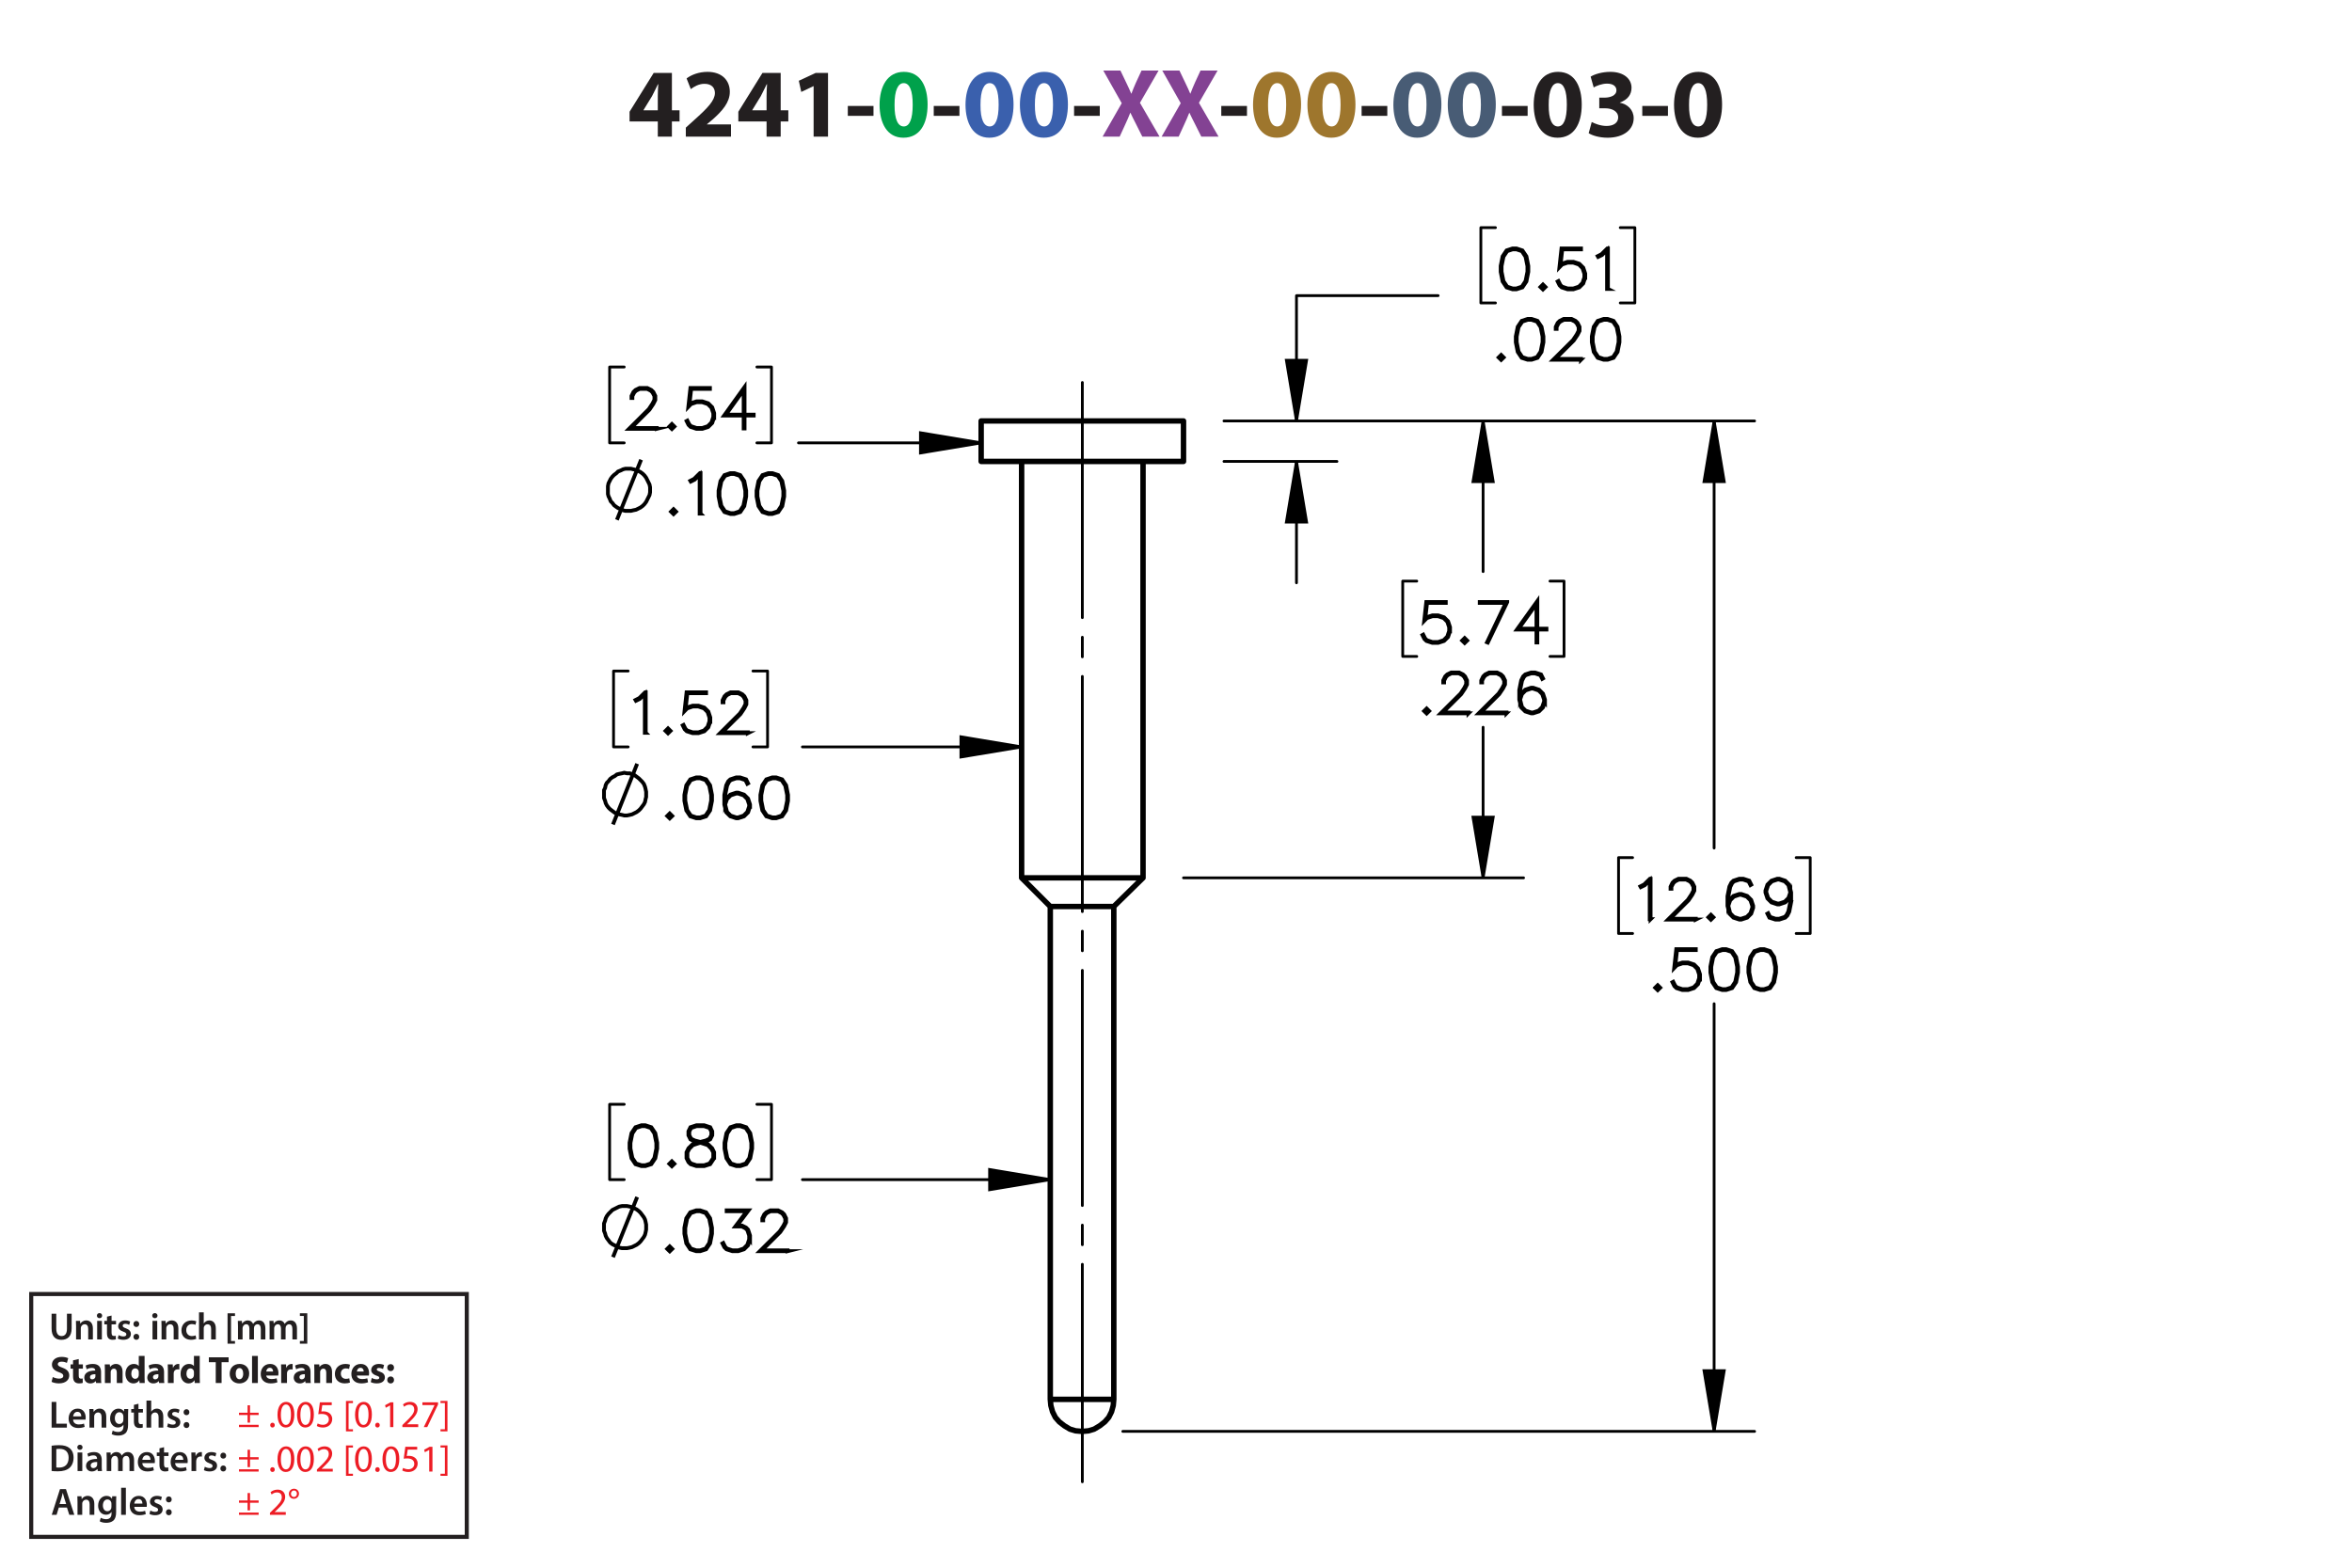 <?xml version="1.0" encoding="UTF-8"?><svg id="Layer_1" xmlns="http://www.w3.org/2000/svg" viewBox="0 0 432 288"><defs><style>.cls-1{fill:#834293;}.cls-2{stroke-width:.7px;}.cls-2,.cls-3,.cls-4,.cls-5,.cls-6,.cls-7{stroke:#000;}.cls-2,.cls-3,.cls-5,.cls-6,.cls-7,.cls-8{fill:none;}.cls-2,.cls-4,.cls-5{stroke-miterlimit:10;}.cls-9{fill:#9e762d;}.cls-3,.cls-6,.cls-7{stroke-linecap:round;stroke-linejoin:round;}.cls-4{stroke-width:.7px;}.cls-5,.cls-6,.cls-7{stroke-width:.51px;}.cls-10{fill:#485c75;}.cls-11{fill:#00a14b;}.cls-6{stroke-dasharray:0 0 0 0 43.2 3.6 3.6 3.6;stroke-dashoffset:3.248px;}.cls-12{fill:#ed1c24;}.cls-13{fill:#231f20;}.cls-14{fill:#3a60ad;}.cls-8{stroke:#231f20;stroke-width:.75px;}</style></defs><g><path class="cls-13" d="M120.82,25.101v-2.791h-5.186v-1.782l4.429-7.13h3.349v6.86h1.404v2.052h-1.404v2.791h-2.593Zm0-4.843v-2.593c0-.703,.036-1.422,.09-2.179h-.072c-.378,.756-.684,1.44-1.081,2.179l-1.566,2.557v.036h2.629Z"/><path class="cls-13" d="M125.966,25.101v-1.656l1.512-1.369c2.557-2.287,3.799-3.601,3.835-4.969,0-.955-.576-1.711-1.927-1.711-1.008,0-1.891,.504-2.503,.973l-.774-1.963c.882-.666,2.251-1.206,3.835-1.206,2.647,0,4.106,1.548,4.106,3.673,0,1.963-1.422,3.529-3.115,5.042l-1.08,.9v.036h4.411v2.251h-8.3Z"/><path class="cls-13" d="M140.799,25.101v-2.791h-5.186v-1.782l4.429-7.13h3.349v6.86h1.404v2.052h-1.404v2.791h-2.593Zm0-4.843v-2.593c0-.703,.036-1.422,.09-2.179h-.072c-.378,.756-.684,1.44-1.081,2.179l-1.566,2.557v.036h2.629Z"/><path class="cls-13" d="M149.439,15.828h-.036l-2.233,1.062-.45-2.053,3.097-1.44h2.269v11.704h-2.647V15.828Z"/><path class="cls-13" d="M160.437,19.465v1.818h-4.717v-1.818h4.717Z"/><path class="cls-11" d="M170.375,19.195c0,3.619-1.458,6.104-4.447,6.104-3.025,0-4.357-2.719-4.375-6.032,0-3.385,1.44-6.067,4.465-6.067,3.133,0,4.357,2.791,4.357,5.996Zm-6.068,.072c-.018,2.683,.63,3.961,1.692,3.961s1.639-1.333,1.639-3.997c0-2.593-.558-3.961-1.657-3.961-1.008,0-1.692,1.278-1.674,3.997Z"/><path class="cls-13" d="M176.223,19.465v1.818h-4.718v-1.818h4.718Z"/><path class="cls-14" d="M186.16,19.195c0,3.619-1.458,6.104-4.447,6.104-3.025,0-4.357-2.719-4.375-6.032,0-3.385,1.44-6.067,4.465-6.067,3.133,0,4.357,2.791,4.357,5.996Zm-6.068,.072c-.018,2.683,.63,3.961,1.692,3.961s1.639-1.333,1.639-3.997c0-2.593-.558-3.961-1.657-3.961-1.008,0-1.692,1.278-1.674,3.997Z"/><path class="cls-14" d="M196.15,19.195c0,3.619-1.458,6.104-4.447,6.104-3.025,0-4.357-2.719-4.375-6.032,0-3.385,1.44-6.067,4.465-6.067,3.133,0,4.357,2.791,4.357,5.996Zm-6.068,.072c-.018,2.683,.63,3.961,1.692,3.961s1.639-1.333,1.639-3.997c0-2.593-.558-3.961-1.657-3.961-1.008,0-1.692,1.278-1.674,3.997Z"/><path class="cls-13" d="M201.999,19.465v1.818h-4.718v-1.818h4.718Z"/><path class="cls-1" d="M209.811,25.101l-1.098-2.197c-.45-.846-.738-1.476-1.081-2.179h-.036c-.252,.703-.558,1.333-.936,2.179l-1.008,2.197h-3.133l3.511-6.14-3.385-5.996h3.151l1.062,2.215c.36,.738,.63,1.333,.918,2.017h.036c.288-.774,.522-1.315,.829-2.017l1.026-2.215h3.133l-3.421,5.924,3.601,6.212h-3.169Z"/><path class="cls-1" d="M220.648,25.101l-1.099-2.197c-.45-.846-.738-1.476-1.08-2.179h-.036c-.252,.703-.558,1.333-.936,2.179l-1.008,2.197h-3.133l3.511-6.14-3.385-5.996h3.151l1.062,2.215c.36,.738,.631,1.333,.919,2.017h.035c.288-.774,.522-1.315,.829-2.017l1.025-2.215h3.134l-3.422,5.924,3.602,6.212h-3.169Z"/><path class="cls-13" d="M229.035,19.465v1.818h-4.718v-1.818h4.718Z"/><path class="cls-9" d="M238.972,19.195c0,3.619-1.458,6.104-4.447,6.104-3.024,0-4.357-2.719-4.375-6.032,0-3.385,1.44-6.067,4.465-6.067,3.133,0,4.357,2.791,4.357,5.996Zm-6.067,.072c-.019,2.683,.63,3.961,1.692,3.961s1.639-1.333,1.639-3.997c0-2.593-.559-3.961-1.657-3.961-1.008,0-1.692,1.278-1.674,3.997Z"/><path class="cls-9" d="M248.962,19.195c0,3.619-1.459,6.104-4.447,6.104-3.025,0-4.357-2.719-4.376-6.032,0-3.385,1.44-6.067,4.466-6.067,3.133,0,4.357,2.791,4.357,5.996Zm-6.068,.072c-.018,2.683,.631,3.961,1.692,3.961,1.062,0,1.639-1.333,1.639-3.997,0-2.593-.558-3.961-1.656-3.961-1.009,0-1.692,1.278-1.675,3.997Z"/><path class="cls-13" d="M254.81,19.465v1.818h-4.718v-1.818h4.718Z"/><path class="cls-10" d="M264.747,19.195c0,3.619-1.458,6.104-4.447,6.104-3.024,0-4.357-2.719-4.375-6.032,0-3.385,1.44-6.067,4.465-6.067,3.133,0,4.357,2.791,4.357,5.996Zm-6.067,.072c-.019,2.683,.63,3.961,1.692,3.961s1.639-1.333,1.639-3.997c0-2.593-.559-3.961-1.657-3.961-1.008,0-1.692,1.278-1.674,3.997Z"/><path class="cls-10" d="M274.737,19.195c0,3.619-1.458,6.104-4.447,6.104-3.024,0-4.357-2.719-4.375-6.032,0-3.385,1.44-6.067,4.465-6.067,3.133,0,4.357,2.791,4.357,5.996Zm-6.067,.072c-.019,2.683,.63,3.961,1.692,3.961s1.639-1.333,1.639-3.997c0-2.593-.559-3.961-1.657-3.961-1.008,0-1.692,1.278-1.674,3.997Z"/><path class="cls-13" d="M280.586,19.465v1.818h-4.718v-1.818h4.718Z"/><path class="cls-13" d="M290.523,19.195c0,3.619-1.459,6.104-4.447,6.104-3.025,0-4.357-2.719-4.376-6.032,0-3.385,1.44-6.067,4.466-6.067,3.133,0,4.357,2.791,4.357,5.996Zm-6.068,.072c-.018,2.683,.631,3.961,1.692,3.961,1.062,0,1.639-1.333,1.639-3.997,0-2.593-.558-3.961-1.656-3.961-1.009,0-1.692,1.278-1.675,3.997Z"/><path class="cls-13" d="M292.356,22.419c.486,.252,1.603,.72,2.719,.72,1.423,0,2.143-.685,2.143-1.567,0-1.152-1.152-1.674-2.358-1.674h-1.116v-1.962h1.062c.919-.018,2.089-.36,2.089-1.351,0-.702-.576-1.224-1.728-1.224-.954,0-1.962,.414-2.448,.702l-.559-1.981c.702-.45,2.106-.882,3.619-.882,2.503,0,3.89,1.315,3.89,2.917,0,1.243-.702,2.215-2.143,2.719v.036c1.404,.252,2.538,1.315,2.538,2.845,0,2.07-1.818,3.583-4.789,3.583-1.513,0-2.791-.397-3.476-.829l.559-2.052Z"/><path class="cls-13" d="M306.361,19.465v1.818h-4.718v-1.818h4.718Z"/><path class="cls-13" d="M316.299,19.195c0,3.619-1.459,6.104-4.447,6.104-3.025,0-4.357-2.719-4.376-6.032,0-3.385,1.44-6.067,4.466-6.067,3.133,0,4.357,2.791,4.357,5.996Zm-6.068,.072c-.018,2.683,.631,3.961,1.693,3.961,1.062,0,1.638-1.333,1.638-3.997,0-2.593-.558-3.961-1.656-3.961-1.008,0-1.692,1.278-1.675,3.997Z"/></g><g><g><path class="cls-13" d="M9.48,257.546h.862v3.999h1.94v.722h-2.802v-4.721Z"/><path class="cls-13" d="M13.429,260.803c.021,.616,.504,.883,1.05,.883,.399,0,.686-.057,.946-.154l.126,.596c-.294,.118-.701,.21-1.191,.21-1.106,0-1.758-.68-1.758-1.724,0-.945,.574-1.835,1.667-1.835,1.106,0,1.471,.911,1.471,1.66,0,.161-.014,.287-.028,.364h-2.283Zm1.498-.603c.007-.315-.133-.833-.708-.833-.532,0-.756,.483-.791,.833h1.498Z"/><path class="cls-13" d="M16.431,259.871c0-.392-.007-.721-.028-1.016h.756l.042,.512h.021c.147-.267,.518-.589,1.085-.589,.595,0,1.211,.386,1.211,1.464v2.024h-.861v-1.926c0-.49-.182-.861-.651-.861-.343,0-.581,.245-.672,.504-.028,.077-.035,.182-.035,.28v2.003h-.868v-2.396Z"/><path class="cls-13" d="M23.552,258.856c-.014,.231-.028,.512-.028,.981v1.934c0,.714-.147,1.226-.504,1.548-.357,.315-.848,.413-1.317,.413-.434,0-.896-.091-1.191-.273l.19-.651c.217,.126,.581,.26,.995,.26,.56,0,.981-.295,.981-1.03v-.294h-.014c-.196,.301-.546,.504-.995,.504-.847,0-1.45-.7-1.45-1.666,0-1.121,.729-1.801,1.548-1.801,.518,0,.827,.253,.987,.532h.014l.035-.455h.75Zm-.89,1.366c0-.077-.007-.161-.028-.231-.091-.315-.336-.553-.701-.553-.483,0-.84,.42-.84,1.113,0,.581,.294,1.051,.834,1.051,.322,0,.602-.21,.7-.519,.021-.091,.035-.21,.035-.309v-.553Z"/><path class="cls-13" d="M25.434,257.882v.974h.819v.644h-.819v1.506c0,.413,.112,.631,.441,.631,.147,0,.259-.021,.336-.042l.014,.658c-.126,.049-.35,.084-.624,.084-.315,0-.581-.105-.742-.28-.182-.196-.266-.505-.266-.953v-1.603h-.49v-.644h.49v-.77l.84-.203Z"/><path class="cls-13" d="M26.903,257.294h.868v2.031h.014c.105-.161,.245-.294,.427-.393,.168-.098,.371-.154,.588-.154,.581,0,1.19,.386,1.19,1.478v2.01h-.861v-1.912c0-.497-.182-.868-.658-.868-.336,0-.575,.224-.665,.483-.028,.069-.035,.161-.035,.259v2.038h-.868v-4.973Z"/><path class="cls-13" d="M30.865,261.476c.196,.119,.567,.245,.875,.245,.378,0,.546-.154,.546-.379,0-.231-.14-.35-.56-.497-.665-.231-.945-.596-.939-.994,0-.603,.497-1.072,1.289-1.072,.378,0,.708,.099,.903,.203l-.168,.609c-.147-.084-.42-.195-.721-.195-.308,0-.477,.146-.477,.356,0,.218,.161,.322,.596,.477,.616,.224,.903,.539,.91,1.044,0,.616-.483,1.065-1.387,1.065-.413,0-.784-.099-1.037-.238l.169-.623Z"/><path class="cls-13" d="M33.721,259.438c0-.322,.224-.554,.532-.554,.315,0,.525,.231,.532,.554,0,.315-.21,.546-.532,.546-.315,0-.532-.231-.532-.546Zm0,2.359c0-.321,.224-.553,.532-.553,.315,0,.525,.224,.532,.553,0,.309-.21,.547-.532,.547-.315,0-.532-.238-.532-.547Z"/></g><g><path class="cls-13" d="M9.48,265.591c.378-.064,.862-.099,1.373-.099,.882,0,1.492,.183,1.926,.547,.456,.371,.735,.932,.735,1.736,0,.841-.287,1.471-.735,1.877-.469,.428-1.218,.644-2.136,.644-.504,0-.882-.027-1.163-.062v-4.644Zm.862,3.999c.119,.021,.301,.021,.476,.021,1.121,.008,1.786-.609,1.786-1.807,.007-1.044-.595-1.639-1.674-1.639-.273,0-.469,.021-.588,.049v3.376Z"/><path class="cls-13" d="M15.165,265.885c0,.259-.19,.462-.49,.462-.287,0-.477-.203-.477-.462,0-.267,.196-.47,.483-.47,.294,0,.476,.203,.483,.47Zm-.917,4.363v-3.411h.868v3.411h-.868Z"/><path class="cls-13" d="M17.958,270.248l-.056-.378h-.021c-.21,.266-.567,.455-1.008,.455-.686,0-1.072-.497-1.072-1.016,0-.861,.763-1.296,2.024-1.289v-.056c0-.225-.091-.596-.693-.596-.336,0-.686,.105-.917,.253l-.168-.56c.252-.154,.693-.302,1.233-.302,1.092,0,1.408,.693,1.408,1.437v1.232c0,.308,.014,.609,.049,.819h-.777Zm-.112-1.667c-.609-.014-1.19,.119-1.19,.638,0,.336,.217,.49,.49,.49,.343,0,.595-.225,.672-.47,.021-.062,.028-.133,.028-.189v-.47Z"/><path class="cls-13" d="M19.595,267.853c0-.392-.007-.721-.028-1.016h.743l.035,.505h.021c.169-.267,.477-.582,1.051-.582,.448,0,.798,.253,.945,.631h.014c.119-.19,.259-.329,.42-.428,.189-.133,.406-.203,.686-.203,.567,0,1.142,.386,1.142,1.478v2.01h-.841v-1.884c0-.567-.196-.903-.609-.903-.294,0-.511,.21-.602,.455-.021,.084-.042,.189-.042,.287v2.045h-.841v-1.975c0-.477-.189-.812-.588-.812-.322,0-.54,.252-.617,.49-.035,.084-.049,.182-.049,.279v2.018h-.84v-2.396Z"/><path class="cls-13" d="M26.141,268.784c.021,.616,.504,.883,1.05,.883,.399,0,.686-.057,.946-.154l.126,.596c-.294,.118-.701,.21-1.191,.21-1.106,0-1.758-.68-1.758-1.724,0-.945,.574-1.835,1.667-1.835,1.106,0,1.471,.911,1.471,1.66,0,.161-.014,.287-.028,.364h-2.283Zm1.498-.603c.007-.315-.133-.833-.708-.833-.532,0-.756,.483-.791,.833h1.498Z"/><path class="cls-13" d="M30.13,265.863v.974h.819v.644h-.819v1.506c0,.413,.112,.631,.441,.631,.147,0,.259-.021,.336-.042l.014,.658c-.126,.049-.35,.084-.624,.084-.315,0-.581-.105-.742-.28-.182-.196-.266-.505-.266-.953v-1.603h-.49v-.644h.49v-.77l.84-.203Z"/><path class="cls-13" d="M32.167,268.784c.021,.616,.504,.883,1.05,.883,.399,0,.686-.057,.946-.154l.126,.596c-.294,.118-.701,.21-1.191,.21-1.106,0-1.758-.68-1.758-1.724,0-.945,.574-1.835,1.667-1.835,1.106,0,1.471,.911,1.471,1.66,0,.161-.014,.287-.028,.364h-2.283Zm1.498-.603c.007-.315-.133-.833-.708-.833-.532,0-.756,.483-.791,.833h1.498Z"/><path class="cls-13" d="M35.17,267.937c0-.462-.007-.791-.028-1.1h.75l.028,.651h.028c.168-.483,.567-.729,.932-.729,.084,0,.133,.008,.203,.021v.812c-.07-.014-.147-.028-.252-.028-.413,0-.693,.267-.77,.651-.014,.077-.028,.168-.028,.267v1.765h-.861v-2.312Z"/><path class="cls-13" d="M37.62,269.457c.196,.119,.567,.245,.875,.245,.378,0,.546-.154,.546-.379,0-.231-.14-.35-.56-.497-.665-.231-.945-.596-.939-.994,0-.603,.497-1.072,1.289-1.072,.378,0,.708,.099,.903,.203l-.168,.609c-.147-.084-.42-.195-.721-.195-.308,0-.477,.146-.477,.356,0,.218,.161,.322,.596,.477,.616,.224,.903,.539,.91,1.044,0,.616-.483,1.065-1.387,1.065-.413,0-.784-.099-1.037-.238l.169-.623Z"/><path class="cls-13" d="M40.476,267.419c0-.322,.224-.554,.532-.554,.315,0,.525,.231,.532,.554,0,.315-.21,.546-.532,.546-.315,0-.532-.231-.532-.546Zm0,2.359c0-.321,.224-.553,.532-.553,.315,0,.525,.224,.532,.553,0,.309-.21,.547-.532,.547-.315,0-.532-.238-.532-.547Z"/></g><g><path class="cls-13" d="M9.691,252.973c.288,.147,.729,.294,1.184,.294,.49,0,.749-.203,.749-.511,0-.295-.224-.463-.791-.666-.784-.273-1.295-.707-1.295-1.394,0-.806,.672-1.422,1.786-1.422,.532,0,.924,.112,1.205,.238l-.238,.861c-.189-.091-.525-.224-.988-.224-.462,0-.686,.21-.686,.455,0,.301,.266,.435,.875,.665,.834,.309,1.226,.742,1.226,1.408,0,.791-.609,1.464-1.905,1.464-.539,0-1.071-.141-1.337-.287l.217-.883Z"/><path class="cls-13" d="M14.459,249.667v.981h.764v.784h-.764v1.24c0,.413,.098,.602,.42,.602,.133,0,.238-.014,.315-.027l.007,.805c-.14,.057-.392,.092-.693,.092-.343,0-.63-.119-.798-.294-.196-.203-.294-.533-.294-1.016v-1.401h-.455v-.784h.455v-.742l1.044-.238Z"/><path class="cls-13" d="M17.651,254.072l-.064-.343h-.021c-.224,.273-.574,.42-.981,.42-.693,0-1.106-.504-1.106-1.051,0-.89,.798-1.316,2.01-1.31v-.049c0-.183-.098-.441-.624-.441-.35,0-.721,.119-.945,.259l-.196-.686c.238-.133,.708-.301,1.331-.301,1.142,0,1.506,.673,1.506,1.478v1.191c0,.329,.014,.644,.049,.833h-.96Zm-.127-1.618c-.56-.007-.994,.126-.994,.54,0,.273,.182,.405,.42,.405,.266,0,.483-.175,.553-.392,.014-.056,.021-.119,.021-.183v-.371Z"/><path class="cls-13" d="M19.267,251.74c0-.428-.014-.792-.028-1.093h.924l.049,.469h.021c.14-.217,.49-.546,1.058-.546,.701,0,1.226,.462,1.226,1.471v2.031h-1.065v-1.898c0-.44-.154-.742-.539-.742-.294,0-.469,.203-.54,.399-.028,.064-.042,.168-.042,.267v1.975h-1.065v-2.332Z"/><path class="cls-13" d="M26.556,249.1v3.95c0,.385,.014,.791,.028,1.022h-.945l-.049-.504h-.014c-.217,.385-.63,.581-1.072,.581-.812,0-1.464-.693-1.464-1.758-.007-1.156,.714-1.821,1.534-1.821,.42,0,.749,.147,.903,.386h.014v-1.856h1.065Zm-1.065,2.998c0-.057-.007-.134-.014-.19-.063-.287-.294-.525-.624-.525-.483,0-.735,.435-.735,.974,0,.581,.287,.945,.729,.945,.308,0,.553-.21,.616-.511,.021-.077,.028-.154,.028-.245v-.448Z"/><path class="cls-13" d="M29.222,254.072l-.064-.343h-.021c-.224,.273-.574,.42-.981,.42-.693,0-1.106-.504-1.106-1.051,0-.89,.798-1.316,2.01-1.31v-.049c0-.183-.098-.441-.624-.441-.35,0-.721,.119-.945,.259l-.196-.686c.238-.133,.708-.301,1.331-.301,1.142,0,1.506,.673,1.506,1.478v1.191c0,.329,.014,.644,.049,.833h-.96Zm-.127-1.618c-.56-.007-.994,.126-.994,.54,0,.273,.182,.405,.42,.405,.266,0,.483-.175,.553-.392,.014-.056,.021-.119,.021-.183v-.371Z"/><path class="cls-13" d="M30.838,251.775c0-.505-.014-.834-.028-1.128h.917l.035,.63h.028c.175-.497,.595-.707,.924-.707,.098,0,.147,0,.224,.014v1.002c-.077-.014-.168-.028-.287-.028-.392,0-.658,.21-.729,.54-.014,.069-.021,.153-.021,.237v1.737h-1.065v-2.297Z"/><path class="cls-13" d="M36.685,249.1v3.95c0,.385,.014,.791,.028,1.022h-.945l-.049-.504h-.014c-.217,.385-.63,.581-1.072,.581-.812,0-1.464-.693-1.464-1.758-.007-1.156,.714-1.821,1.534-1.821,.42,0,.749,.147,.903,.386h.014v-1.856h1.065Zm-1.065,2.998c0-.057-.007-.134-.014-.19-.063-.287-.294-.525-.624-.525-.483,0-.735,.435-.735,.974,0,.581,.287,.945,.729,.945,.308,0,.553-.21,.616-.511,.021-.077,.028-.154,.028-.245v-.448Z"/><path class="cls-13" d="M39.63,250.248h-1.268v-.896h3.628v.896h-1.289v3.824h-1.072v-3.824Z"/><path class="cls-13" d="M45.77,252.321c0,1.254-.89,1.828-1.807,1.828-1.002,0-1.772-.658-1.772-1.765,0-1.107,.729-1.815,1.828-1.815,1.051,0,1.751,.722,1.751,1.751Zm-2.479,.035c0,.588,.245,1.029,.701,1.029,.413,0,.679-.413,.679-1.029,0-.512-.196-1.029-.679-1.029-.511,0-.701,.525-.701,1.029Z"/><path class="cls-13" d="M46.294,249.1h1.065v4.973h-1.065v-4.973Z"/><path class="cls-13" d="M48.905,252.699c.035,.441,.469,.651,.967,.651,.364,0,.658-.049,.945-.14l.14,.722c-.35,.14-.777,.21-1.24,.21-1.163,0-1.828-.673-1.828-1.744,0-.868,.54-1.828,1.73-1.828,1.107,0,1.527,.861,1.527,1.709,0,.182-.021,.343-.035,.42h-2.206Zm1.254-.729c0-.259-.112-.693-.603-.693-.448,0-.63,.406-.658,.693h1.261Z"/><path class="cls-13" d="M51.648,251.775c0-.505-.014-.834-.028-1.128h.917l.035,.63h.028c.175-.497,.595-.707,.924-.707,.098,0,.147,0,.224,.014v1.002c-.077-.014-.168-.028-.287-.028-.392,0-.658,.21-.729,.54-.014,.069-.021,.153-.021,.237v1.737h-1.065v-2.297Z"/><path class="cls-13" d="M56.123,254.072l-.064-.343h-.021c-.224,.273-.574,.42-.981,.42-.693,0-1.106-.504-1.106-1.051,0-.89,.798-1.316,2.01-1.31v-.049c0-.183-.098-.441-.624-.441-.35,0-.721,.119-.945,.259l-.196-.686c.238-.133,.708-.301,1.331-.301,1.142,0,1.506,.673,1.506,1.478v1.191c0,.329,.014,.644,.049,.833h-.96Zm-.127-1.618c-.56-.007-.994,.126-.994,.54,0,.273,.182,.405,.42,.405,.266,0,.483-.175,.553-.392,.014-.056,.021-.119,.021-.183v-.371Z"/><path class="cls-13" d="M57.739,251.74c0-.428-.014-.792-.028-1.093h.924l.049,.469h.021c.14-.217,.49-.546,1.058-.546,.701,0,1.226,.462,1.226,1.471v2.031h-1.065v-1.898c0-.44-.154-.742-.539-.742-.294,0-.469,.203-.54,.399-.028,.064-.042,.168-.042,.267v1.975h-1.065v-2.332Z"/><path class="cls-13" d="M64.278,253.988c-.189,.084-.546,.154-.953,.154-1.106,0-1.814-.673-1.814-1.751,0-1.002,.686-1.821,1.961-1.821,.28,0,.588,.049,.812,.133l-.168,.792c-.126-.057-.315-.105-.595-.105-.56,0-.924,.399-.917,.96,0,.63,.42,.959,.939,.959,.252,0,.448-.042,.609-.104l.126,.784Z"/><path class="cls-13" d="M65.551,252.699c.035,.441,.469,.651,.967,.651,.364,0,.658-.049,.945-.14l.14,.722c-.35,.14-.777,.21-1.24,.21-1.163,0-1.828-.673-1.828-1.744,0-.868,.54-1.828,1.73-1.828,1.107,0,1.527,.861,1.527,1.709,0,.182-.021,.343-.035,.42h-2.206Zm1.254-.729c0-.259-.112-.693-.603-.693-.448,0-.63,.406-.658,.693h1.261Z"/><path class="cls-13" d="M68.288,253.141c.196,.119,.602,.259,.917,.259,.322,0,.455-.111,.455-.287,0-.175-.105-.259-.504-.392-.707-.238-.981-.623-.974-1.029,0-.638,.546-1.121,1.394-1.121,.399,0,.756,.091,.966,.196l-.189,.735c-.154-.084-.448-.196-.742-.196-.259,0-.406,.105-.406,.28,0,.161,.133,.245,.553,.393,.651,.224,.924,.553,.932,1.058,0,.637-.504,1.106-1.485,1.106-.448,0-.848-.099-1.107-.238l.19-.764Z"/><path class="cls-13" d="M71.122,251.25c0-.379,.259-.644,.63-.644s.616,.259,.624,.644c0,.364-.252,.637-.63,.637-.364,0-.624-.273-.624-.637Zm0,2.262c0-.371,.259-.644,.63-.644s.616,.267,.624,.644c0,.364-.252,.638-.63,.638-.364,0-.624-.273-.624-.638Z"/></g><g><path class="cls-12" d="M45.923,258.166v1.365h1.583v.421h-1.583v1.4h-.448v-1.4h-1.583v-.421h1.583v-1.365h.448Zm1.583,3.586v.42h-3.614v-.42h3.614Z"/><path class="cls-12" d="M49.632,261.808c0-.259,.175-.441,.42-.441,.246,0,.414,.183,.414,.441,0,.252-.161,.441-.42,.441-.245,0-.413-.19-.413-.441Z"/><path class="cls-12" d="M54.058,259.847c0,1.548-.574,2.402-1.583,2.402-.889,0-1.492-.834-1.506-2.34,0-1.526,.659-2.367,1.583-2.367,.96,0,1.506,.855,1.506,2.305Zm-2.472,.07c0,1.184,.364,1.855,.924,1.855,.63,0,.932-.735,.932-1.897,0-1.121-.287-1.856-.925-1.856-.539,0-.931,.658-.931,1.898Z"/><path class="cls-12" d="M57.648,259.847c0,1.548-.574,2.402-1.583,2.402-.889,0-1.492-.834-1.506-2.34,0-1.526,.659-2.367,1.583-2.367,.96,0,1.506,.855,1.506,2.305Zm-2.472,.07c0,1.184,.364,1.855,.924,1.855,.63,0,.932-.735,.932-1.897,0-1.121-.287-1.856-.925-1.856-.539,0-.931,.658-.931,1.898Z"/><path class="cls-12" d="M60.931,258.138h-1.737l-.175,1.17c.105-.015,.203-.028,.371-.028,.35,0,.701,.077,.981,.245,.357,.203,.651,.596,.651,1.17,0,.89-.707,1.555-1.695,1.555-.497,0-.917-.141-1.135-.28l.154-.469c.189,.111,.56,.252,.974,.252,.581,0,1.079-.379,1.079-.988-.007-.588-.399-1.008-1.31-1.008-.259,0-.462,.027-.63,.049l.294-2.186h2.178v.519Z"/><path class="cls-12" d="M63.547,262.956v-5.582h1.282v.386h-.805v4.811h.805v.385h-1.282Z"/><path class="cls-12" d="M68.302,259.847c0,1.548-.574,2.402-1.583,2.402-.889,0-1.492-.834-1.506-2.34,0-1.526,.659-2.367,1.583-2.367,.96,0,1.506,.855,1.506,2.305Zm-2.472,.07c0,1.184,.364,1.855,.924,1.855,.63,0,.932-.735,.932-1.897,0-1.121-.287-1.856-.925-1.856-.539,0-.931,.658-.931,1.898Z"/><path class="cls-12" d="M68.916,261.808c0-.259,.175-.441,.42-.441,.245,0,.413,.183,.413,.441,0,.252-.161,.441-.42,.441-.245,0-.413-.19-.413-.441Z"/><path class="cls-12" d="M71.654,258.193h-.014l-.791,.428-.119-.47,.995-.532h.525v4.553h-.595v-3.978Z"/><path class="cls-12" d="M73.907,262.172v-.378l.483-.47c1.163-1.106,1.688-1.694,1.695-2.381,0-.463-.224-.89-.903-.89-.413,0-.756,.21-.966,.385l-.196-.434c.315-.267,.763-.463,1.289-.463,.981,0,1.394,.673,1.394,1.324,0,.841-.609,1.52-1.569,2.444l-.364,.336v.014h2.045v.512h-2.907Z"/><path class="cls-12" d="M80.454,257.619v.406l-1.982,4.146h-.637l1.975-4.027v-.014h-2.227v-.512h2.872Z"/><path class="cls-12" d="M82.188,257.367v5.589h-1.281v-.385h.805v-4.818h-.805v-.386h1.281Z"/></g><g><path class="cls-12" d="M45.923,266.336v1.365h1.583v.421h-1.583v1.4h-.448v-1.4h-1.583v-.421h1.583v-1.365h.448Zm1.583,3.586v.42h-3.614v-.42h3.614Z"/><path class="cls-12" d="M49.632,269.978c0-.259,.175-.441,.42-.441,.246,0,.414,.183,.414,.441,0,.252-.161,.441-.42,.441-.245,0-.413-.19-.413-.441Z"/><path class="cls-12" d="M54.058,268.017c0,1.548-.574,2.402-1.583,2.402-.889,0-1.492-.834-1.506-2.34,0-1.526,.659-2.367,1.583-2.367,.96,0,1.506,.855,1.506,2.305Zm-2.472,.07c0,1.184,.364,1.855,.924,1.855,.63,0,.932-.735,.932-1.897,0-1.121-.287-1.856-.925-1.856-.539,0-.931,.658-.931,1.898Z"/><path class="cls-12" d="M57.648,268.017c0,1.548-.574,2.402-1.583,2.402-.889,0-1.492-.834-1.506-2.34,0-1.526,.659-2.367,1.583-2.367,.96,0,1.506,.855,1.506,2.305Zm-2.472,.07c0,1.184,.364,1.855,.924,1.855,.63,0,.932-.735,.932-1.897,0-1.121-.287-1.856-.925-1.856-.539,0-.931,.658-.931,1.898Z"/><path class="cls-12" d="M58.213,270.342v-.378l.483-.47c1.163-1.106,1.688-1.694,1.695-2.381,0-.463-.224-.89-.903-.89-.413,0-.756,.21-.966,.385l-.196-.434c.315-.267,.763-.463,1.289-.463,.981,0,1.394,.673,1.394,1.324,0,.841-.609,1.52-1.569,2.444l-.364,.336v.014h2.045v.512h-2.907Z"/><path class="cls-12" d="M63.547,271.126v-5.582h1.282v.386h-.805v4.811h.805v.385h-1.282Z"/><path class="cls-12" d="M68.302,268.017c0,1.548-.574,2.402-1.583,2.402-.889,0-1.492-.834-1.506-2.34,0-1.526,.659-2.367,1.583-2.367,.96,0,1.506,.855,1.506,2.305Zm-2.472,.07c0,1.184,.364,1.855,.924,1.855,.63,0,.932-.735,.932-1.897,0-1.121-.287-1.856-.925-1.856-.539,0-.931,.658-.931,1.898Z"/><path class="cls-12" d="M68.916,269.978c0-.259,.175-.441,.42-.441,.245,0,.413,.183,.413,.441,0,.252-.161,.441-.42,.441-.245,0-.413-.19-.413-.441Z"/><path class="cls-12" d="M73.342,268.017c0,1.548-.574,2.402-1.583,2.402-.889,0-1.492-.834-1.506-2.34,0-1.526,.659-2.367,1.583-2.367,.96,0,1.506,.855,1.506,2.305Zm-2.472,.07c0,1.184,.364,1.855,.924,1.855,.63,0,.932-.735,.932-1.897,0-1.121-.287-1.856-.925-1.856-.539,0-.931,.658-.931,1.898Z"/><path class="cls-12" d="M76.624,266.308h-1.737l-.175,1.17c.105-.015,.203-.028,.371-.028,.35,0,.701,.077,.981,.245,.357,.203,.651,.596,.651,1.17,0,.89-.707,1.555-1.695,1.555-.497,0-.917-.141-1.135-.28l.154-.469c.189,.111,.56,.252,.974,.252,.581,0,1.079-.379,1.079-.988-.007-.588-.399-1.008-1.31-1.008-.259,0-.462,.027-.63,.049l.294-2.186h2.178v.519Z"/><path class="cls-12" d="M78.835,266.363h-.014l-.791,.428-.119-.47,.995-.532h.525v4.553h-.595v-3.978Z"/><path class="cls-12" d="M82.188,265.537v5.589h-1.281v-.385h.805v-4.818h-.805v-.386h1.281Z"/></g><g><path class="cls-13" d="M10.799,276.953l-.406,1.338h-.89l1.513-4.721h1.1l1.534,4.721h-.925l-.427-1.338h-1.498Zm1.352-.651l-.371-1.162c-.091-.287-.168-.609-.238-.883h-.014c-.07,.273-.14,.603-.224,.883l-.364,1.162h1.211Z"/><path class="cls-13" d="M14.235,275.896c0-.392-.007-.721-.028-1.016h.756l.043,.512h.021c.147-.267,.518-.589,1.085-.589,.595,0,1.211,.386,1.211,1.464v2.024h-.861v-1.926c0-.49-.182-.861-.651-.861-.343,0-.582,.245-.672,.504-.028,.077-.035,.182-.035,.28v2.003h-.868v-2.396Z"/><path class="cls-13" d="M21.356,274.88c-.014,.231-.028,.512-.028,.981v1.934c0,.714-.147,1.226-.504,1.548-.357,.315-.848,.413-1.317,.413-.434,0-.896-.091-1.191-.273l.19-.651c.217,.126,.581,.26,.995,.26,.56,0,.981-.295,.981-1.03v-.294h-.014c-.196,.301-.546,.504-.995,.504-.847,0-1.45-.7-1.45-1.666,0-1.121,.729-1.801,1.548-1.801,.518,0,.827,.253,.987,.532h.014l.035-.455h.75Zm-.89,1.366c0-.077-.007-.161-.028-.231-.091-.315-.336-.553-.701-.553-.483,0-.84,.42-.84,1.113,0,.581,.294,1.051,.834,1.051,.322,0,.602-.21,.7-.519,.021-.091,.035-.21,.035-.309v-.553Z"/><path class="cls-13" d="M22.25,273.318h.868v4.973h-.868v-4.973Z"/><path class="cls-13" d="M24.659,276.827c.021,.616,.504,.883,1.05,.883,.399,0,.686-.057,.946-.154l.126,.596c-.294,.118-.701,.21-1.191,.21-1.106,0-1.758-.68-1.758-1.724,0-.945,.574-1.835,1.667-1.835,1.106,0,1.471,.911,1.471,1.66,0,.161-.014,.287-.028,.364h-2.283Zm1.498-.603c.007-.315-.133-.833-.708-.833-.532,0-.756,.483-.791,.833h1.498Z"/><path class="cls-13" d="M27.619,277.5c.196,.119,.567,.245,.875,.245,.378,0,.546-.154,.546-.379,0-.231-.14-.35-.56-.497-.665-.231-.945-.596-.939-.994,0-.603,.497-1.072,1.289-1.072,.378,0,.708,.099,.903,.203l-.168,.609c-.147-.084-.42-.195-.721-.195-.308,0-.477,.146-.477,.356,0,.218,.161,.322,.596,.477,.616,.224,.903,.539,.91,1.044,0,.616-.483,1.065-1.387,1.065-.413,0-.784-.099-1.037-.238l.169-.623Z"/><path class="cls-13" d="M30.475,275.462c0-.322,.224-.554,.532-.554,.315,0,.525,.231,.532,.554,0,.315-.21,.546-.532,.546-.315,0-.532-.231-.532-.546Zm0,2.359c0-.321,.224-.553,.532-.553,.315,0,.525,.224,.532,.553,0,.309-.21,.547-.532,.547-.315,0-.532-.238-.532-.547Z"/></g><g><path class="cls-12" d="M45.923,274.285v1.365h1.583v.421h-1.583v1.4h-.448v-1.4h-1.583v-.421h1.583v-1.365h.448Zm1.583,3.586v.42h-3.614v-.42h3.614Z"/><path class="cls-12" d="M49.583,278.291v-.378l.483-.47c1.163-1.106,1.688-1.694,1.695-2.381,0-.463-.224-.89-.903-.89-.413,0-.756,.21-.966,.385l-.196-.434c.315-.267,.763-.463,1.289-.463,.981,0,1.394,.673,1.394,1.324,0,.841-.609,1.52-1.569,2.444l-.364,.336v.014h2.045v.512h-2.907Z"/><path class="cls-12" d="M54.917,274.404c0,.567-.455,.939-.939,.939-.546,0-.917-.413-.917-.904-.007-.539,.413-.945,.932-.945,.574,0,.924,.435,.924,.911Zm-1.478,.034c0,.322,.238,.575,.546,.575,.315,0,.553-.26,.553-.603,0-.26-.154-.589-.553-.589-.364,0-.546,.315-.546,.616Z"/></g><rect class="cls-8" x="5.735" y="237.725" width="80" height="44.612"/><g><path class="cls-13" d="M10.335,241.343v2.753c0,.924,.385,1.352,.967,1.352,.623,0,.995-.428,.995-1.352v-2.753h.861v2.696c0,1.457-.75,2.102-1.884,2.102-1.092,0-1.8-.609-1.8-2.094v-2.704h.861Z"/><path class="cls-13" d="M13.974,243.668c0-.392-.007-.721-.028-1.016h.756l.042,.512h.021c.147-.267,.518-.589,1.085-.589,.595,0,1.211,.386,1.211,1.464v2.024h-.861v-1.926c0-.49-.182-.861-.651-.861-.343,0-.581,.245-.672,.504-.028,.077-.035,.182-.035,.28v2.003h-.868v-2.396Z"/><path class="cls-13" d="M18.763,241.7c0,.259-.19,.462-.49,.462-.287,0-.477-.203-.477-.462,0-.267,.196-.47,.483-.47,.294,0,.476,.203,.483,.47Zm-.917,4.363v-3.411h.868v3.411h-.868Z"/><path class="cls-13" d="M20.491,241.679v.974h.819v.644h-.819v1.506c0,.413,.112,.631,.441,.631,.147,0,.259-.021,.336-.043l.014,.659c-.126,.049-.35,.084-.624,.084-.315,0-.581-.105-.742-.28-.182-.196-.266-.505-.266-.953v-1.603h-.49v-.644h.49v-.77l.84-.203Z"/><path class="cls-13" d="M21.786,245.273c.196,.118,.567,.245,.875,.245,.378,0,.546-.154,.546-.379,0-.231-.14-.35-.56-.497-.665-.231-.945-.595-.939-.994,0-.603,.497-1.072,1.289-1.072,.378,0,.708,.099,.903,.203l-.168,.609c-.147-.084-.42-.195-.721-.195-.308,0-.477,.146-.477,.356,0,.218,.161,.322,.596,.477,.616,.224,.903,.539,.91,1.044,0,.616-.483,1.065-1.387,1.065-.413,0-.784-.099-1.037-.238l.169-.623Z"/><path class="cls-13" d="M24.509,243.234c0-.322,.224-.554,.532-.554,.315,0,.525,.231,.532,.554,0,.315-.21,.546-.532,.546-.315,0-.532-.231-.532-.546Zm0,2.359c0-.321,.224-.553,.532-.553,.315,0,.525,.224,.532,.553,0,.309-.21,.547-.532,.547-.315,0-.532-.238-.532-.547Z"/><path class="cls-13" d="M28.93,241.7c0,.259-.19,.462-.49,.462-.287,0-.477-.203-.477-.462,0-.267,.196-.47,.483-.47,.294,0,.476,.203,.483,.47Zm-.917,4.363v-3.411h.868v3.411h-.868Z"/><path class="cls-13" d="M29.672,243.668c0-.392-.007-.721-.028-1.016h.756l.043,.512h.021c.147-.267,.518-.589,1.085-.589,.595,0,1.211,.386,1.211,1.464v2.024h-.861v-1.926c0-.49-.182-.861-.651-.861-.343,0-.582,.245-.672,.504-.028,.077-.035,.182-.035,.28v2.003h-.868v-2.396Z"/><path class="cls-13" d="M36.05,245.958c-.182,.084-.54,.176-.967,.176-1.065,0-1.758-.68-1.758-1.737,0-1.022,.7-1.821,1.898-1.821,.315,0,.637,.07,.834,.161l-.154,.644c-.14-.062-.343-.133-.651-.133-.659,0-1.051,.483-1.044,1.106,0,.7,.456,1.1,1.044,1.1,.301,0,.511-.064,.679-.133l.119,.637Z"/><path class="cls-13" d="M36.553,241.091h.868v2.031h.014c.105-.161,.245-.294,.427-.393,.168-.098,.371-.154,.588-.154,.581,0,1.19,.386,1.19,1.478v2.01h-.861v-1.912c0-.497-.182-.868-.658-.868-.336,0-.575,.224-.665,.483-.028,.069-.035,.161-.035,.259v2.038h-.868v-4.973Z"/><path class="cls-13" d="M41.795,246.848v-5.582h1.366v.497h-.728v4.595h.728v.49h-1.366Z"/><path class="cls-13" d="M43.713,243.668c0-.392-.007-.721-.028-1.016h.743l.035,.505h.021c.169-.267,.477-.582,1.051-.582,.448,0,.798,.253,.945,.631h.014c.119-.19,.259-.329,.42-.428,.189-.133,.406-.203,.686-.203,.567,0,1.142,.386,1.142,1.478v2.01h-.841v-1.884c0-.567-.196-.903-.609-.903-.294,0-.511,.21-.602,.455-.021,.084-.042,.189-.042,.287v2.045h-.841v-1.975c0-.477-.189-.812-.588-.812-.322,0-.54,.252-.617,.49-.035,.084-.049,.182-.049,.28v2.017h-.84v-2.396Z"/><path class="cls-13" d="M49.517,243.668c0-.392-.007-.721-.028-1.016h.743l.035,.505h.021c.168-.267,.476-.582,1.05-.582,.448,0,.798,.253,.945,.631h.014c.119-.19,.259-.329,.42-.428,.189-.133,.406-.203,.686-.203,.567,0,1.142,.386,1.142,1.478v2.01h-.84v-1.884c0-.567-.196-.903-.609-.903-.294,0-.511,.21-.602,.455-.021,.084-.042,.189-.042,.287v2.045h-.841v-1.975c0-.477-.189-.812-.588-.812-.322,0-.54,.252-.617,.49-.035,.084-.049,.182-.049,.28v2.017h-.84v-2.396Z"/><path class="cls-13" d="M56.44,241.259v5.589h-1.359v-.497h.721v-4.595h-.721v-.497h1.359Z"/></g></g><g><g><path class="cls-4" d="M280.708,49.938l-.348,1.768-.733,1.089-1.092,.352h-.725l-1.091-.352-.73-1.089-.352-1.768v-1.075l.352-1.768,.73-1.089,1.091-.361h.725l1.092,.361,.733,1.089,.348,1.768v1.075Zm-.156-.024v-1.026l-.352-1.734-.671-1.011-1.013-.337h-.681l-1.013,.337-.676,1.011-.347,1.734v1.026l.347,1.733,.676,1.011,1.013,.337h.681l1.013-.337,.671-1.011,.352-1.733Z"/><path class="cls-4" d="M283.859,52.726l-.46,.449-.46-.449,.46-.459,.46,.459Zm-.22,0l-.24-.239-.24,.239,.24,.239,.24-.239Z"/><path class="cls-4" d="M291.161,50.987l-.357,1.08-.734,.728-1.081,.352h-1.072l-1.081-.352-.382-.371-.352-.709,.143-.078,.347,.689,.323,.332,1.023,.337h1.032l1.022-.337,.671-.674,.343-1.02v-.679l-.343-1.021-.671-.669-1.022-.342h-1.032l-1.023,.342-.489,.503,.377-3.453h3.582v.161h-3.44l-.318,2.847,.211-.2,1.081-.356h1.072l1.081,.356,.734,.732,.357,1.08v.723Z"/><path class="cls-4" d="M295.336,53.078h-.161v-7.165l-.92,.933-.715,.347-.078-.137,.69-.352,1.071-1.06h.112v7.433Z"/></g><g><path class="cls-4" d="M276.181,65.668l-.46,.449-.46-.449,.46-.459,.46,.459Zm-.22,0l-.24-.239-.24,.239,.24,.239,.24-.239Z"/><path class="cls-4" d="M283.486,62.88l-.348,1.768-.734,1.089-1.092,.352h-.725l-1.092-.352-.73-1.089-.352-1.768v-1.075l.352-1.768,.73-1.089,1.092-.361h.725l1.092,.361,.734,1.089,.348,1.768v1.075Zm-.157-.024v-1.026l-.352-1.734-.67-1.011-1.014-.337h-.681l-1.014,.337-.676,1.011-.348,1.734v1.026l.348,1.733,.676,1.011,1.014,.337h.681l1.014-.337,.67-1.011,.352-1.733Z"/><path class="cls-4" d="M290.39,66.088h-5.103l3.638-3.619,.69-1.04,.343-.684v-.66l-.343-.669-.327-.332-.676-.337h-1.361l-.671,.337-.333,.332-.343,.669v.332h-.156v-.371l.357-.732,.372-.366,.734-.361h1.444l.73,.361,.372,.366,.362,.732v.743l-.362,.718-.71,1.06-3.384,3.37h4.726v.151Z"/><path class="cls-4" d="M297.45,62.88l-.348,1.768-.734,1.089-1.092,.352h-.725l-1.092-.352-.73-1.089-.352-1.768v-1.075l.352-1.768,.73-1.089,1.092-.361h.725l1.092,.361,.734,1.089,.348,1.768v1.075Zm-.157-.024v-1.026l-.352-1.734-.67-1.011-1.014-.337h-.681l-1.014,.337-.676,1.011-.348,1.734v1.026l.348,1.733,.676,1.011,1.014,.337h.681l1.014-.337,.67-1.011,.352-1.733Z"/></g><g><path class="cls-4" d="M266.327,115.941l-.357,1.08-.734,.728-1.082,.352h-1.072l-1.082-.352-.382-.371-.352-.709,.142-.078,.348,.689,.323,.332,1.023,.337h1.033l1.023-.337,.67-.674,.343-1.02v-.679l-.343-1.021-.67-.669-1.023-.342h-1.033l-1.023,.342-.489,.503,.377-3.453h3.584v.161h-3.442l-.318,2.847,.211-.2,1.082-.356h1.072l1.082,.356,.734,.732,.357,1.08v.723Z"/><path class="cls-4" d="M269.479,117.68l-.46,.449-.46-.449,.46-.459,.46,.459Zm-.22,0l-.24-.239-.24,.239,.24,.239,.24-.239Z"/><path class="cls-4" d="M276.839,110.599l-3.574,7.453-.137-.054,3.446-7.238h-4.783v-.161h5.048Z"/><path class="cls-4" d="M284.042,115.658h-1.675v2.373h-.162v-2.373h-3.589l3.751-5.231v5.07h1.675v.161Zm-1.837-.161v-4.566l-3.271,4.566h3.271Z"/></g><g><path class="cls-4" d="M262.498,130.624l-.46,.449-.46-.449,.46-.459,.46,.459Zm-.22,0l-.24-.239-.24,.239,.24,.239,.24-.239Z"/><path class="cls-4" d="M269.726,131.043h-5.103l3.638-3.619,.69-1.04,.343-.684v-.66l-.343-.669-.327-.332-.676-.337h-1.361l-.671,.337-.333,.332-.343,.669v.332h-.156v-.371l.357-.732,.372-.366,.734-.361h1.444l.73,.361,.372,.366,.362,.732v.743l-.362,.718-.71,1.06-3.384,3.37h4.726v.151Z"/><path class="cls-4" d="M276.707,131.043h-5.103l3.638-3.619,.69-1.04,.343-.684v-.66l-.343-.669-.327-.332-.676-.337h-1.361l-.671,.337-.333,.332-.343,.669v.332h-.156v-.371l.357-.732,.372-.366,.734-.361h1.444l.73,.361,.372,.366,.362,.732v.743l-.362,.718-.71,1.06-3.384,3.37h4.726v.151Z"/><path class="cls-4" d="M283.768,128.885l-.357,1.08-.734,.728-1.082,.352h-.372l-1.082-.352-.734-.728-.357-1.431v-1.773l.348-1.768,.362-.723,.382-.366,1.082-.361h.725l1.102,.361,.362,.728-.143,.083-.343-.674-1.003-.337h-.681l-1.023,.337-.318,.332-.343,.679-.352,1.734v1.25l.201-.601,.734-.732,1.082-.361h.372l1.082,.361,.734,.732,.357,1.08v.371Zm-.157-.024v-.327l-.343-1.021-.67-.669-1.023-.342h-.333l-1.023,.342-.671,.669-.343,1.011,.343,1.357,.671,.674,1.023,.337h.333l1.023-.337,.67-.674,.343-1.02Z"/></g><g><path class="cls-4" d="M303.17,168.863h-.162v-7.165l-.92,.934-.715,.347-.078-.137,.69-.352,1.072-1.06h.112v7.434Z"/><path class="cls-4" d="M311.477,168.932h-5.101l3.637-3.619,.69-1.04,.342-.684v-.659l-.342-.67-.328-.332-.676-.337h-1.36l-.671,.337-.333,.332-.342,.67v.332h-.157v-.371l.357-.733,.372-.366,.734-.361h1.443l.73,.361,.372,.366,.362,.733v.742l-.362,.718-.71,1.06-3.382,3.37h4.724v.151Z"/><path class="cls-4" d="M314.706,168.512l-.46,.449-.46-.449,.46-.459,.46,.459Zm-.22,0l-.24-.239-.239,.239,.239,.239,.24-.239Z"/><path class="cls-4" d="M322.009,166.773l-.357,1.079-.734,.728-1.082,.352h-.372l-1.081-.352-.734-.728-.357-1.432v-1.772l.348-1.768,.362-.724,.382-.366,1.081-.361h.725l1.102,.361,.362,.729-.143,.083-.342-.675-1.004-.337h-.68l-1.023,.337-.318,.332-.343,.68-.352,1.733v1.25l.2-.601,.734-.732,1.081-.361h.372l1.082,.361,.734,.732,.357,1.079v.372Zm-.157-.024v-.328l-.343-1.02-.67-.669-1.023-.342h-.332l-1.023,.342-.671,.669-.342,1.011,.342,1.358,.671,.674,1.023,.337h.332l1.023-.337,.67-.674,.343-1.02Z"/><path class="cls-4" d="M328.988,165.723l-.348,1.769-.362,.718-.382,.371-1.082,.352h-.724l-1.102-.352-.362-.728,.142-.083,.343,.674,1.004,.337h.68l1.023-.337,.318-.332,.342-.679,.352-1.734v-1.25l-.2,.601-.734,.732-1.082,.361h-.372l-1.081-.361-.734-.732-.357-1.079v-.371l.357-1.079,.734-.729,1.081-.361h.372l1.082,.361,.734,.729,.357,1.431v1.772Zm-.157-1.763l-.343-1.357-.67-.675-1.023-.337h-.332l-1.023,.337-.671,.675-.342,1.016v.332l.342,1.02,.671,.669,1.023,.342h.332l1.023-.342,.67-.669,.343-1.011Z"/></g><g><path class="cls-4" d="M304.938,181.454l-.46,.449-.46-.449,.46-.459,.46,.459Zm-.22,0l-.24-.239-.24,.239,.24,.239,.24-.239Z"/><path class="cls-4" d="M312.244,179.716l-.357,1.079-.734,.728-1.082,.352h-1.072l-1.082-.352-.382-.371-.352-.708,.142-.078,.348,.689,.323,.332,1.023,.337h1.033l1.023-.337,.67-.674,.343-1.02v-.68l-.343-1.02-.67-.669-1.023-.342h-1.033l-1.023,.342-.489,.503,.377-3.453h3.584v.161h-3.442l-.318,2.848,.211-.2,1.082-.356h1.072l1.082,.356,.734,.732,.357,1.079v.724Z"/><path class="cls-4" d="M319.226,178.665l-.348,1.769-.734,1.089-1.092,.352h-.725l-1.092-.352-.73-1.089-.352-1.769v-1.074l.352-1.768,.73-1.09,1.092-.361h.725l1.092,.361,.734,1.09,.348,1.768v1.074Zm-.157-.024v-1.025l-.352-1.733-.67-1.012-1.014-.337h-.681l-1.014,.337-.676,1.012-.348,1.733v1.025l.348,1.734,.676,1.011,1.014,.337h.681l1.014-.337,.67-1.011,.352-1.734Z"/><path class="cls-4" d="M326.208,178.665l-.348,1.769-.734,1.089-1.092,.352h-.725l-1.092-.352-.73-1.089-.352-1.769v-1.074l.352-1.768,.73-1.09,1.092-.361h.725l1.092,.361,.734,1.09,.348,1.768v1.074Zm-.157-.024v-1.025l-.352-1.733-.67-1.012-1.014-.337h-.681l-1.014,.337-.676,1.012-.348,1.733v1.025l.348,1.734,.676,1.011,1.014,.337h.681l1.014-.337,.67-1.011,.352-1.734Z"/></g><g><path class="cls-4" d="M120.636,78.782h-5.102l3.638-3.619,.69-1.04,.343-.684v-.66l-.343-.669-.328-.332-.676-.337h-1.361l-.671,.337-.333,.332-.343,.669v.332h-.157v-.371l.357-.732,.372-.366,.734-.361h1.444l.73,.361,.372,.366,.362,.732v.743l-.362,.718-.71,1.06-3.383,3.37h4.725v.151Z"/><path class="cls-4" d="M123.867,78.362l-.46,.449-.46-.449,.46-.459,.46,.459Zm-.22,0l-.24-.239-.24,.239,.24,.239,.24-.239Z"/><path class="cls-4" d="M131.172,76.623l-.357,1.08-.735,.728-1.082,.352h-1.072l-1.082-.352-.382-.371-.352-.709,.142-.078,.348,.689,.323,.332,1.023,.337h1.033l1.023-.337,.671-.674,.343-1.02v-.679l-.343-1.021-.671-.669-1.023-.342h-1.033l-1.023,.342-.49,.503,.377-3.453h3.584v.161h-3.442l-.318,2.847,.21-.2,1.082-.356h1.072l1.082,.356,.735,.732,.357,1.08v.723Z"/><path class="cls-4" d="M138.428,76.34h-1.674v2.373h-.162v-2.373h-3.589l3.751-5.231v5.07h1.674v.161Zm-1.836-.161v-4.566l-3.271,4.566h3.271Z"/></g><path class="cls-2" d="M113.311,95.504l4.439-11.047m1.652,5.575v-.516l-.103-.516-.206-.413-.206-.413-.206-.413-.31-.413-.31-.31-.413-.31-.413-.206-.413-.206-.516-.103-.413-.103h-1.032l-.413,.103-.413,.206-.516,.206-.31,.31-.413,.31-.31,.31-.31,.413-.206,.413-.206,.413-.103,.516v1.445l.103,.413,.206,.413,.206,.516,.31,.31,.31,.413,.413,.31,.31,.206,.516,.206,.413,.206,.413,.103h1.032l.413-.103,.516-.103,.413-.206,.413-.206,.413-.31,.31-.31,.31-.413,.206-.413,.206-.413,.206-.413,.103-.516v-.413"/><g><path class="cls-4" d="M124.172,93.999l-.46,.449-.46-.449,.46-.459,.46,.459Zm-.22,0l-.24-.239-.24,.239,.24,.239,.24-.239Z"/><path class="cls-4" d="M128.67,94.351h-.162v-7.165l-.92,.933-.714,.347-.079-.137,.69-.352,1.072-1.06h.113v7.433Z"/><path class="cls-4" d="M137.053,91.211l-.348,1.768-.734,1.089-1.091,.352h-.724l-1.092-.352-.729-1.089-.352-1.768v-1.075l.352-1.768,.729-1.089,1.092-.361h.724l1.091,.361,.734,1.089,.348,1.768v1.075Zm-.157-.024v-1.026l-.352-1.734-.67-1.011-1.013-.337h-.68l-1.013,.337-.675,1.011-.348,1.734v1.026l.348,1.733,.675,1.011,1.013,.337h.68l1.013-.337,.67-1.011,.352-1.733Z"/><path class="cls-4" d="M144.032,91.211l-.348,1.768-.734,1.089-1.091,.352h-.724l-1.092-.352-.729-1.089-.352-1.768v-1.075l.352-1.768,.729-1.089,1.092-.361h.724l1.091,.361,.734,1.089,.348,1.768v1.075Zm-.157-.024v-1.026l-.352-1.734-.67-1.011-1.013-.337h-.68l-1.013,.337-.675,1.011-.348,1.734v1.026l.348,1.733,.675,1.011,1.013,.337h.68l1.013-.337,.67-1.011,.352-1.733Z"/></g><g><path class="cls-4" d="M118.603,134.621h-.162v-7.165l-.92,.933-.714,.347-.079-.137,.69-.352,1.072-1.06h.113v7.433Z"/><path class="cls-4" d="M123.16,134.269l-.46,.449-.46-.449,.46-.459,.46,.459Zm-.22,0l-.24-.239-.24,.239,.24,.239,.24-.239Z"/><path class="cls-4" d="M130.461,132.53l-.357,1.08-.734,.728-1.081,.352h-1.072l-1.081-.352-.382-.371-.352-.709,.142-.078,.348,.689,.323,.332,1.023,.337h1.033l1.023-.337,.67-.674,.342-1.02v-.679l-.342-1.021-.67-.669-1.023-.342h-1.033l-1.023,.342-.489,.503,.377-3.453h3.582v.161h-3.44l-.318,2.847,.21-.2,1.081-.356h1.072l1.081,.356,.734,.732,.357,1.08v.723Z"/><path class="cls-4" d="M137.362,134.689h-5.1l3.636-3.619,.69-1.04,.343-.684v-.66l-.343-.669-.328-.332-.676-.337h-1.36l-.67,.337-.333,.332-.342,.669v.332h-.157v-.371l.357-.732,.372-.366,.734-.361h1.444l.729,.361,.372,.366,.362,.732v.743l-.362,.718-.71,1.06-3.381,3.37h4.723v.151Z"/></g><path class="cls-2" d="M112.589,151.461l4.439-11.15m1.652,5.575v-.413l-.103-.516-.103-.413-.206-.516-.31-.413-.31-.31-.31-.31-.413-.31-.413-.31-.413-.103-.413-.206h-.516l-.516-.103-.413,.103-.516,.103-.413,.103-.413,.31-.413,.206-.413,.31-.31,.413-.31,.31-.206,.413-.103,.516-.206,.413v1.445l.206,.516,.103,.413,.206,.413,.31,.413,.31,.31,.413,.31,.413,.31,.413,.206,.413,.103,.516,.103,.413,.103h.516l.516-.103,.413-.103,.413-.206,.413-.206,.413-.31,.31-.31,.31-.413,.31-.413,.206-.413,.103-.516,.103-.413v-.516"/><g><path class="cls-4" d="M123.471,149.899l-.46,.449-.46-.449,.46-.459,.46,.459Zm-.22,0l-.24-.239-.24,.239,.24,.239,.24-.239Z"/><path class="cls-4" d="M130.776,147.11l-.348,1.769-.734,1.089-1.092,.352h-.725l-1.092-.352-.73-1.089-.352-1.769v-1.074l.352-1.767,.73-1.09,1.092-.361h.725l1.092,.361,.734,1.09,.348,1.767v1.074Zm-.157-.024v-1.025l-.352-1.733-.671-1.012-1.014-.337h-.68l-1.014,.337-.676,1.012-.348,1.733v1.025l.348,1.734,.676,1.011,1.014,.337h.68l1.014-.337,.671-1.011,.352-1.734Z"/><path class="cls-4" d="M137.758,148.161l-.357,1.079-.735,.728-1.082,.352h-.372l-1.082-.352-.734-.728-.357-1.432v-1.772l.348-1.767,.362-.724,.382-.366,1.082-.361h.725l1.102,.361,.362,.729-.142,.083-.343-.675-1.004-.337h-.68l-1.023,.337-.318,.332-.343,.68-.352,1.733v1.25l.201-.601,.734-.732,1.082-.361h.372l1.082,.361,.735,.732,.357,1.079v.372Zm-.157-.024v-.328l-.343-1.02-.671-.669-1.023-.342h-.333l-1.023,.342-.671,.669-.343,1.011,.343,1.358,.671,.674,1.023,.337h.333l1.023-.337,.671-.674,.343-1.02Z"/><path class="cls-4" d="M144.74,147.11l-.348,1.769-.734,1.089-1.092,.352h-.725l-1.092-.352-.73-1.089-.352-1.769v-1.074l.352-1.767,.73-1.09,1.092-.361h.725l1.092,.361,.734,1.09,.348,1.767v1.074Zm-.157-.024v-1.025l-.352-1.733-.671-1.012-1.014-.337h-.68l-1.014,.337-.676,1.012-.348,1.733v1.025l.348,1.734,.676,1.011,1.014,.337h.68l1.014-.337,.671-1.011,.352-1.734Z"/></g><g><path class="cls-4" d="M120.709,211.016l-.348,1.769-.734,1.089-1.092,.352h-.725l-1.092-.352-.73-1.089-.352-1.769v-1.074l.352-1.768,.73-1.09,1.092-.361h.725l1.092,.361,.734,1.09,.348,1.768v1.074Zm-.157-.024v-1.025l-.352-1.733-.671-1.012-1.014-.337h-.68l-1.014,.337-.676,1.012-.348,1.733v1.025l.348,1.734,.676,1.011,1.014,.337h.68l1.014-.337,.671-1.011,.352-1.734Z"/><path class="cls-4" d="M123.861,213.805l-.46,.449-.46-.449,.46-.459,.46,.459Zm-.22,0l-.24-.239-.24,.239,.24,.239,.24-.239Z"/><path class="cls-4" d="M131.167,212.774l-.73,1.099-1.092,.352h-1.425l-1.082-.352-.382-.371-.362-.728v-1.09l.362-.732,.73-.718,1.117-.371-.754-.181-.734-.371-.367-.737v-.742l.367-.748,1.106-.361h1.425l1.102,.361,.372,.748v.742l-.372,.737-.735,.371-.749,.181,.04,.01,1.072,.361,.735,.718,.357,.732v1.09Zm-.157-.039v-1.012l-.343-.669-.671-.684-1.033-.337-.333-.093-.328,.093-1.033,.337-.676,.684-.338,.669v1.012l.338,.669,.323,.332,1.023,.337h1.38l1.014-.337,.676-1.001Zm-.352-4.2v-.664l-.333-.65-1.004-.337h-1.38l-1.004,.337-.333,.65v.664l.333,.659,.671,.327,1.023,.264,1.023-.264,.671-.327,.333-.659Z"/><path class="cls-4" d="M138.148,211.016l-.348,1.769-.734,1.089-1.092,.352h-.725l-1.092-.352-.73-1.089-.352-1.769v-1.074l.352-1.768,.73-1.09,1.092-.361h.725l1.092,.361,.734,1.09,.348,1.768v1.074Zm-.157-.024v-1.025l-.352-1.733-.671-1.012-1.014-.337h-.68l-1.014,.337-.676,1.012-.348,1.733v1.025l.348,1.734,.676,1.011,1.014,.337h.68l1.014-.337,.671-1.011,.352-1.734Z"/></g><path class="cls-2" d="M112.589,230.956l4.439-11.047m1.652,5.575v-.516l-.103-.516-.103-.413-.206-.413-.31-.413-.31-.413-.31-.31-.413-.31-.413-.206-.413-.206-.413-.103-.516-.103h-.929l-.516,.103-.413,.206-.413,.206-.413,.206-.413,.413-.31,.31-.31,.413-.206,.413-.103,.413-.206,.516v1.342l.206,.516,.103,.413,.206,.413,.31,.413,.31,.413,.413,.31,.413,.206,.413,.206,.413,.206,.516,.103h.929l.516-.103,.413-.103,.413-.206,.413-.206,.413-.31,.31-.31,.31-.413,.31-.413,.206-.413,.103-.413,.103-.516v-.413"/><g><path class="cls-4" d="M123.471,229.436l-.46,.449-.46-.449,.46-.459,.46,.459Zm-.22,0l-.24-.239-.24,.239,.24,.239,.24-.239Z"/><path class="cls-4" d="M130.776,226.648l-.348,1.769-.734,1.089-1.092,.352h-.725l-1.092-.352-.73-1.089-.352-1.769v-1.074l.352-1.768,.73-1.09,1.092-.361h.725l1.092,.361,.734,1.09,.348,1.768v1.074Zm-.157-.024v-1.025l-.352-1.733-.671-1.012-1.014-.337h-.68l-1.014,.337-.676,1.012-.348,1.733v1.025l.348,1.734,.676,1.011,1.014,.337h.68l1.014-.337,.671-1.011,.352-1.734Z"/><path class="cls-4" d="M137.758,227.698l-.357,1.079-.735,.728-1.082,.352h-1.072l-1.082-.352-.382-.371-.352-.708,.142-.078,.348,.689,.323,.332,1.023,.337h1.033l1.023-.337,.671-.674,.343-1.02v-.68l-.343-1.02-.333-.317-.671-.342h-1.194l2.105-2.799h-3.696v-.161h4.019l-2.106,2.799h.911l.735,.361,.372,.381,.357,1.079v.724Z"/><path class="cls-4" d="M144.662,229.856h-5.102l3.638-3.619,.69-1.04,.343-.684v-.659l-.343-.67-.328-.332-.676-.337h-1.361l-.671,.337-.333,.332-.343,.67v.332h-.157v-.371l.357-.733,.372-.366,.734-.361h1.444l.73,.361,.372,.366,.362,.733v.742l-.362,.718-.71,1.06-3.383,3.37h4.725v.151Z"/></g><path class="cls-5" d="M192.91,216.709l-11.15,1.858v-3.717l11.15,1.858m-5.265-79.495l-11.15,1.858v-3.717l11.15,1.858m-7.433-55.853l-11.15,1.858v-3.717l11.15,1.858m134.626,181.601l-1.858-11.15h3.717l-1.858,11.15m0-185.627l1.858,11.15h-3.717l1.858-11.15m-42.432,83.935l-1.858-11.15h3.717l-1.858,11.15m0-83.935l1.858,11.15h-3.717l1.858-11.15m-34.276,0l-1.858-11.15h3.717l-1.858,11.15m0,7.433l1.858,11.15h-3.717l1.858-11.15"/><line class="cls-6" x1="198.798" y1="272.219" x2="198.798" y2="67.076"/><path class="cls-7" d="M192.91,216.709h-45.529m-5.678,0h-2.684m2.684-13.834v13.834m-2.684-13.834h2.684m-29.733,13.834h2.684m-2.684-13.834v13.834m2.684-13.834h-2.684m75.675-65.661h-40.264m-6.401,0h-2.684m2.684-13.938v13.938m-2.684-13.938h2.684m-28.288,13.938h2.684m-2.684-13.938v13.938m2.684-13.938h-2.684m67.519-41.916h-33.553m-4.956,0h-2.684m2.684-13.938v13.938m-2.684-13.938h2.684m-29.733,13.938h2.684m-2.684-13.938v13.938m2.684-13.938h-2.684m202.868,195.538v-78.566m0-107.061v78.463m-108.609,107.164h116.043M224.811,77.334h97.459m10.221,94.156h-2.581m2.581-13.938v13.938m-2.581-13.938h2.581m-35.205,13.938h2.581m-2.581-13.938v13.938m2.581-13.938h-2.581m-24.881,3.717v-27.669m0-56.266v27.669m-55.027,56.266h62.461m-55.027-83.935h55.027m7.433,43.258h-2.581m2.581-13.834v13.834m-2.581-13.834h2.581m-29.63,13.834h2.581m-2.581-13.834v13.834m2.581-13.834h-2.581m-19.512-21.99v22.3m0-52.756v23.023m26.017-23.023h-26.017m-13.318,23.023h20.751m-20.751,7.433h20.751m54.718-29.114h-2.684m2.684-13.834v13.834m-2.684-13.834h2.684m-28.288,13.834h2.684m-2.684-13.834v13.834m2.684-13.834h-2.684"/><path d="M192.91,216.709l-11.15,1.858v-3.717m5.885-77.637l-11.15,1.858v-3.717m3.717-53.995l-11.15,1.858v-3.717m145.776,183.459l-1.858-11.15h3.717m-1.858-174.477l1.858,11.15h-3.717m-40.574,72.785l-1.858-11.15h3.717m-1.858-72.785l1.858,11.15h-3.717m-32.418-11.15l-1.858-11.15h3.717m-1.858,18.583l1.858,11.15h-3.717"/><path class="cls-3" d="M192.91,257.076h11.666m-11.666-90.542h11.666m-16.931-5.265h22.3m-29.733-83.935h37.167m-37.167,7.433h37.167m-24.468,172.309l.103,1.136,.31,1.136,.516,1.032,.723,.826,.929,.723,1.032,.619,1.032,.31,1.239,.103,1.136-.103,1.032-.31,1.032-.619,.929-.723,.723-.826,.516-1.032,.31-1.136,.103-1.136m0,0v-90.542m-11.666,0v90.542m11.666-90.542l5.369-5.265m-22.3,0l5.265,5.265m17.035-5.265V84.767m-22.3,0v76.501m29.733-76.501v-7.433m-37.167,0v7.433"/></g></svg>